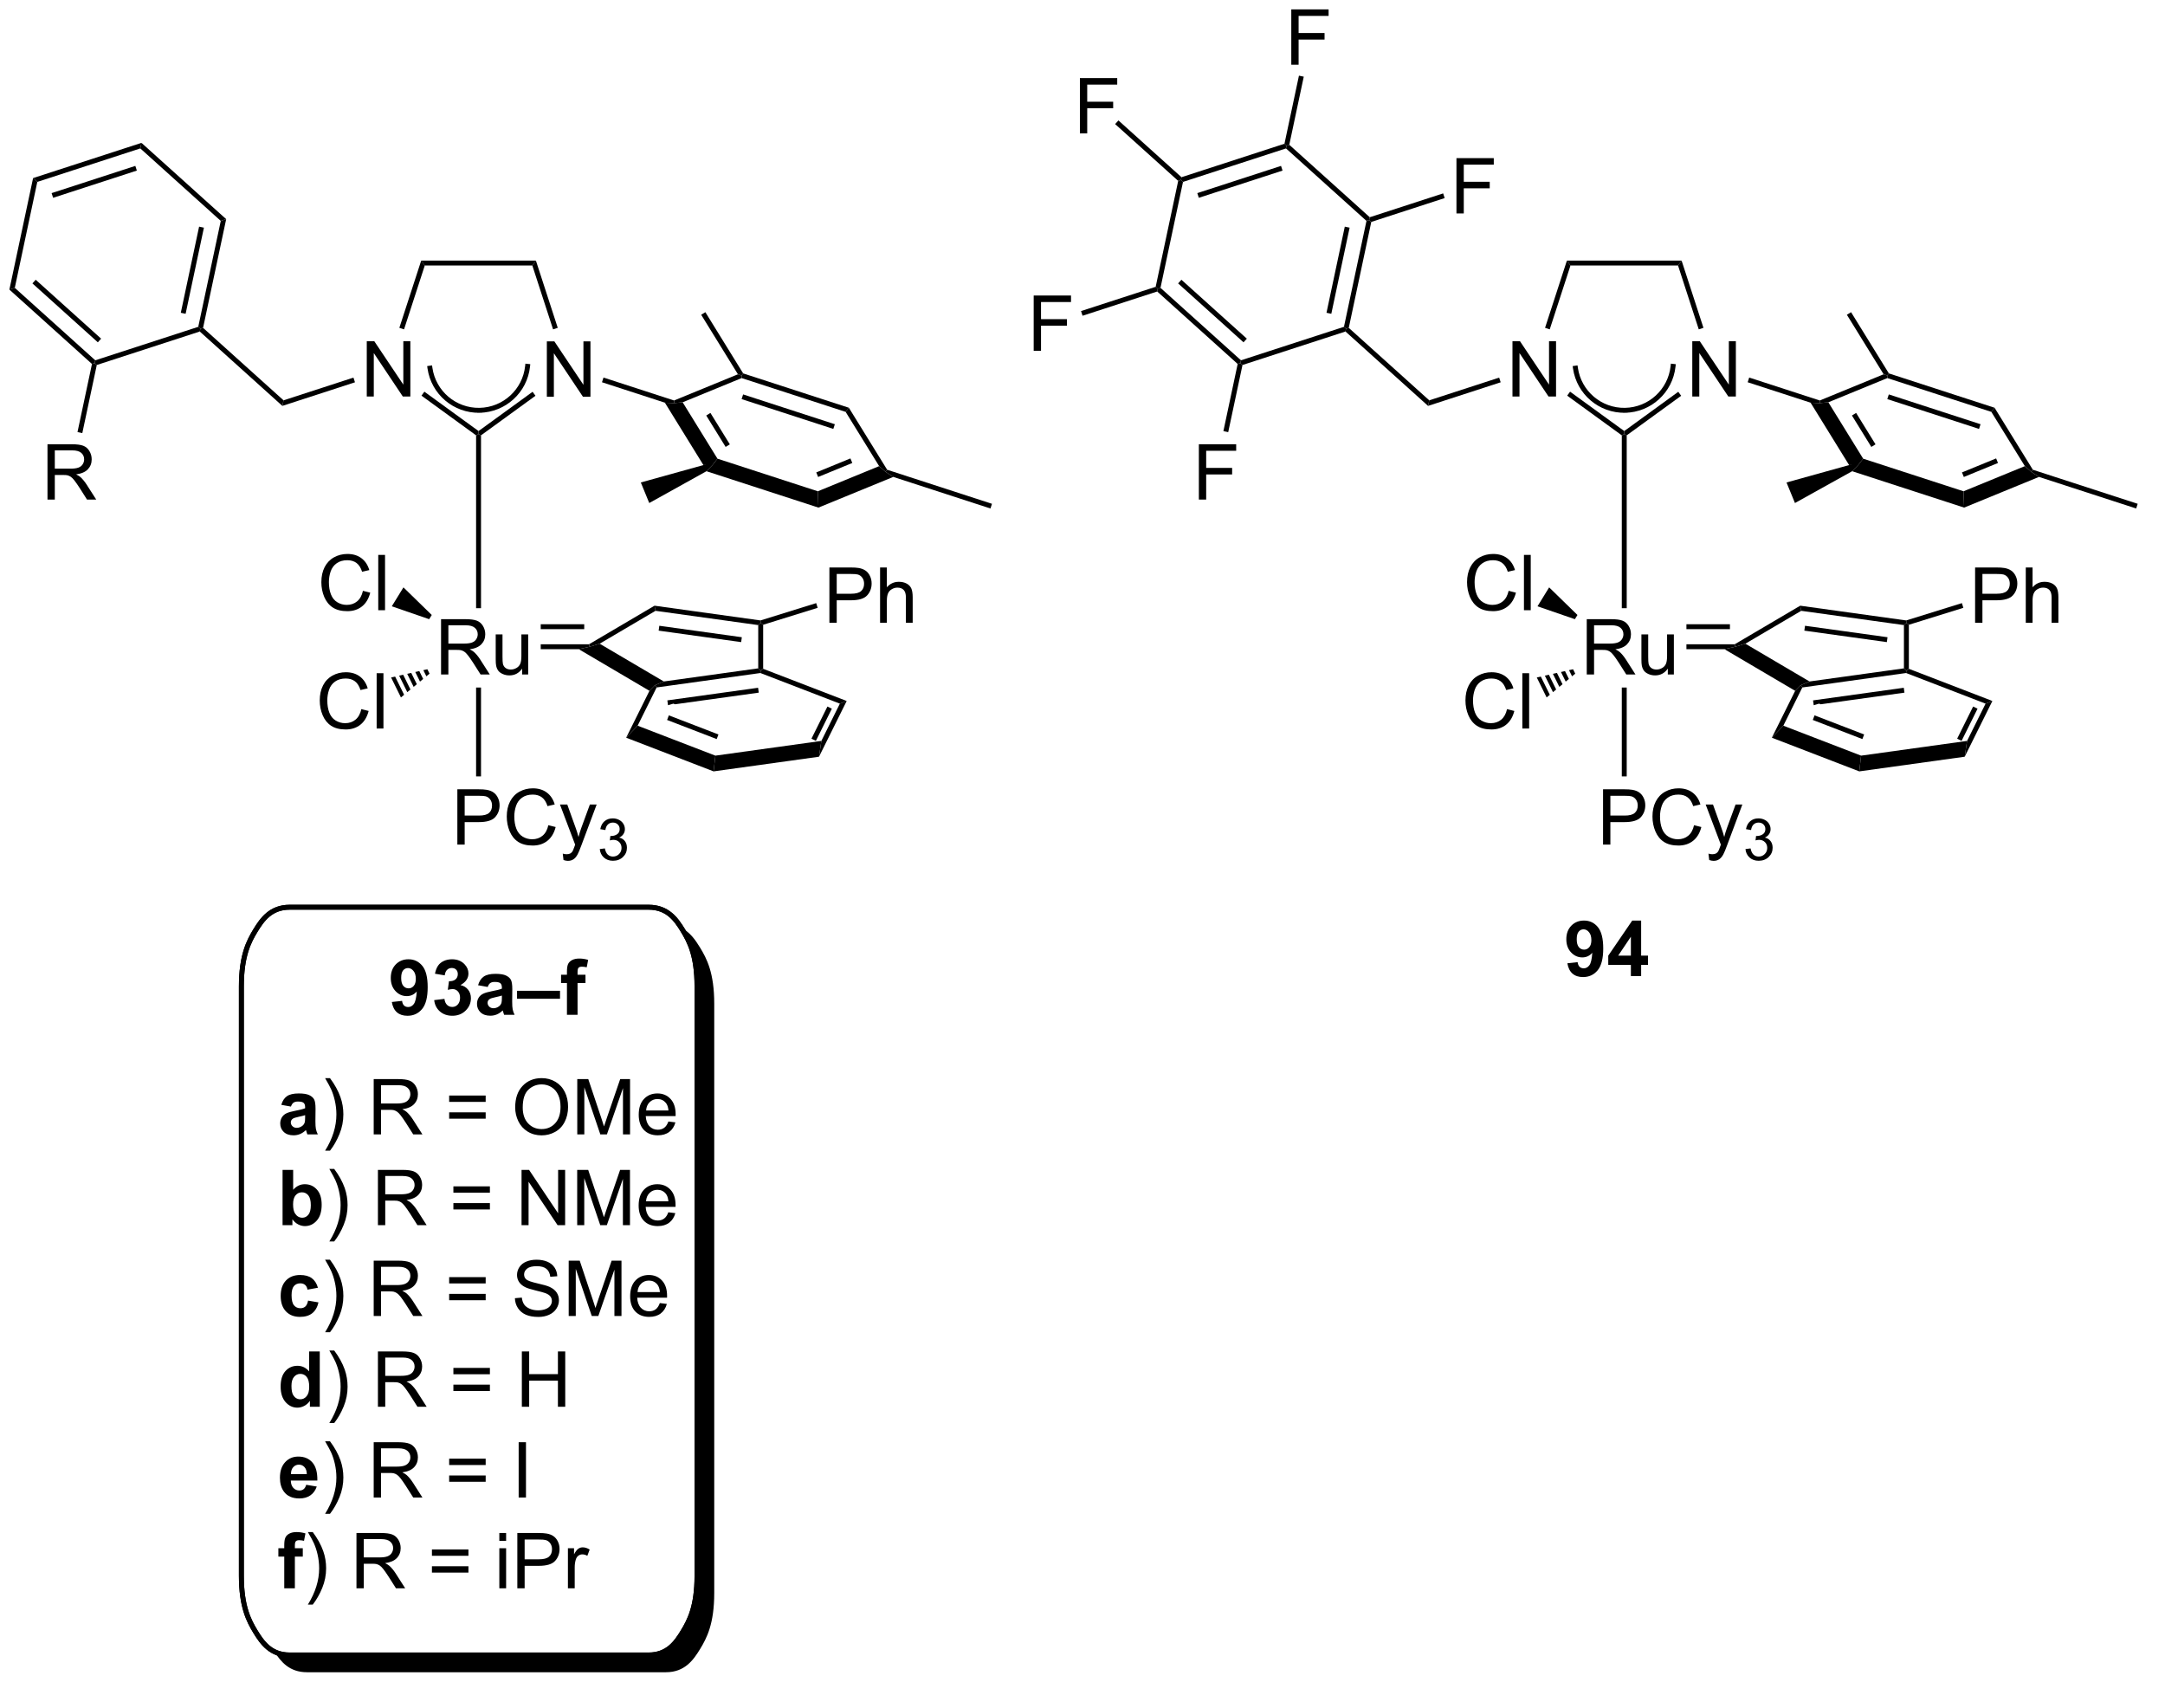 <?xml version="1.0" encoding="UTF-8"?>
<!DOCTYPE svg PUBLIC '-//W3C//DTD SVG 1.0//EN'
          'http://www.w3.org/TR/2001/REC-SVG-20010904/DTD/svg10.dtd'>
<svg stroke-dasharray="none" shape-rendering="auto" xmlns="http://www.w3.org/2000/svg" font-family="'Dialog'" text-rendering="auto" width="615" fill-opacity="1" color-interpolation="auto" color-rendering="auto" preserveAspectRatio="xMidYMid meet" font-size="12px" viewBox="0 0 615 485" fill="black" xmlns:xlink="http://www.w3.org/1999/xlink" stroke="black" image-rendering="auto" stroke-miterlimit="10" stroke-linecap="square" stroke-linejoin="miter" font-style="normal" stroke-width="1" height="485" stroke-dashoffset="0" font-weight="normal" stroke-opacity="1"
><!--Generated by the Batik Graphics2D SVG Generator--><defs id="genericDefs"
  /><g
  ><defs id="defs1"
    ><clipPath clipPathUnits="userSpaceOnUse" id="clipPath1"
      ><path d="M0.633 1.583 L230.976 1.583 L230.976 183.165 L0.633 183.165 L0.633 1.583 Z"
      /></clipPath
      ><clipPath clipPathUnits="userSpaceOnUse" id="clipPath2"
      ><path d="M-1.16 -0.049 L-1.16 176.324 L221.83 176.324 L221.83 -0.049 Z"
      /></clipPath
      ><clipPath clipPathUnits="userSpaceOnUse" id="clipPath3"
      ><path d="M-1.16 -0.049 L-1.16 175.512 L221.806 175.512 L221.806 -0.049 Z"
      /></clipPath
    ></defs
    ><g transform="scale(2.667,2.667) translate(-0.633,-1.583) matrix(1.029,0,0,1.029,1.826,1.633)"
    ><path d="M55.444 41.01 L55.444 35.283 L56.223 35.283 L59.231 39.778 L59.231 35.283 L59.958 35.283 L59.958 41.01 L59.179 41.01 L56.171 36.51 L56.171 41.01 L55.444 41.01 Z" stroke="none" clip-path="url(#clipPath3)"
    /></g
    ><g transform="matrix(2.743,0,0,2.743,3.181,0.134)"
    ><path d="M36.823 41.01 L36.823 35.283 L37.602 35.283 L40.609 39.778 L40.609 35.283 L41.336 35.283 L41.336 41.01 L40.557 41.01 L37.55 36.51 L37.55 41.01 L36.823 41.01 Z" stroke="none" clip-path="url(#clipPath3)"
    /></g
    ><g transform="matrix(2.743,0,0,2.743,3.181,0.134)"
    ><path d="M48.654 45.029 L48.399 44.899 L48.399 44.584 L53.995 40.519 L54.294 40.931 Z" stroke="none" clip-path="url(#clipPath3)"
    /></g
    ><g transform="matrix(2.743,0,0,2.743,3.181,0.134)"
    ><path d="M56.601 33.896 L56.116 34.054 L53.968 27.444 L54.339 26.934 Z" stroke="none" clip-path="url(#clipPath3)"
    /></g
    ><g transform="matrix(2.743,0,0,2.743,3.181,0.134)"
    ><path d="M54.339 26.934 L53.968 27.444 L42.83 27.444 L42.46 26.934 Z" stroke="none" clip-path="url(#clipPath3)"
    /></g
    ><g transform="matrix(2.743,0,0,2.743,3.181,0.134)"
    ><path d="M42.46 26.934 L42.83 27.444 L40.683 34.054 L40.197 33.896 Z" stroke="none" clip-path="url(#clipPath3)"
    /></g
    ><g transform="matrix(2.743,0,0,2.743,3.181,0.134)"
    ><path d="M42.489 40.92 L42.789 40.507 L48.399 44.584 L48.399 44.899 L48.144 45.029 Z" stroke="none" clip-path="url(#clipPath3)"
    /></g
    ><g transform="matrix(2.743,0,0,2.743,3.181,0.134)"
    ><path d="M35.444 39.05 L35.602 39.536 L28.082 41.979 L28.204 41.403 Z" stroke="none" clip-path="url(#clipPath3)"
    /></g
    ><g transform="matrix(2.743,0,0,2.743,3.181,0.134)"
    ><path d="M61.181 39.531 L61.339 39.045 L68.645 41.419 L68.655 41.691 L67.696 41.647 Z" stroke="none" clip-path="url(#clipPath3)"
    /></g
    ><g transform="matrix(2.743,0,0,2.743,3.181,0.134)"
    ><path d="M67.696 41.647 L68.655 41.691 L69.536 41.606 L73.142 47.445 L72.62 48.11 L71.685 48.107 ZM71.978 42.975 L73.987 46.228 L74.421 45.96 L72.412 42.707 Z" stroke="none" clip-path="url(#clipPath3)"
    /></g
    ><g transform="matrix(2.743,0,0,2.743,3.181,0.134)"
    ><path d="M72.002 48.743 L72.62 48.11 L73.142 47.445 L83.534 50.821 L83.597 52.511 Z" stroke="none" clip-path="url(#clipPath3)"
    /></g
    ><g transform="matrix(2.743,0,0,2.743,3.181,0.134)"
    ><path d="M83.597 52.511 L83.534 50.821 L89.884 48.217 L90.546 48.804 L91.348 49.333 ZM83.566 49.34 L87.104 47.89 L86.91 47.418 L83.373 48.868 Z" stroke="none" clip-path="url(#clipPath3)"
    /></g
    ><g transform="matrix(2.743,0,0,2.743,3.181,0.134)"
    ><path d="M90.714 48.59 L90.546 48.804 L89.884 48.217 L86.413 42.598 L86.749 42.171 Z" stroke="none" clip-path="url(#clipPath3)"
    /></g
    ><g transform="matrix(2.743,0,0,2.743,3.181,0.134)"
    ><path d="M86.749 42.171 L86.413 42.598 L75.646 39.1 L75.636 38.828 L75.804 38.615 ZM85.297 43.877 L75.798 40.791 L75.64 41.276 L85.139 44.363 Z" stroke="none" clip-path="url(#clipPath3)"
    /></g
    ><g transform="matrix(2.743,0,0,2.743,3.181,0.134)"
    ><path d="M75.261 38.706 L75.636 38.828 L75.646 39.1 L69.536 41.606 L68.655 41.691 L68.645 41.419 Z" stroke="none" clip-path="url(#clipPath3)"
    /></g
    ><g transform="matrix(2.743,0,0,2.743,3.181,0.134)"
    ><path d="M71.685 48.107 L72.62 48.11 L72.002 48.743 L66.076 52.037 L65.203 49.908 Z" stroke="none" clip-path="url(#clipPath3)"
    /></g
    ><g transform="matrix(2.743,0,0,2.743,3.181,0.134)"
    ><path d="M75.804 38.615 L75.636 38.828 L75.261 38.706 L71.454 32.543 L71.888 32.275 Z" stroke="none" clip-path="url(#clipPath3)"
    /></g
    ><g transform="matrix(2.743,0,0,2.743,3.181,0.134)"
    ><path d="M91.348 49.333 L90.546 48.804 L90.714 48.59 L101.57 52.117 L101.413 52.603 Z" stroke="none" clip-path="url(#clipPath3)"
    /></g
    ><g transform="matrix(2.743,0,0,2.743,3.181,0.134)"
    ><path d="M44.516 69.791 L44.516 64.064 L47.055 64.064 Q47.821 64.064 48.219 64.218 Q48.617 64.371 48.855 64.762 Q49.094 65.153 49.094 65.627 Q49.094 66.236 48.698 66.655 Q48.305 67.072 47.48 67.184 Q47.782 67.33 47.938 67.471 Q48.269 67.775 48.565 68.231 L49.563 69.791 L48.61 69.791 L47.852 68.598 Q47.519 68.082 47.302 67.809 Q47.089 67.536 46.92 67.426 Q46.75 67.317 46.573 67.275 Q46.446 67.246 46.151 67.246 L45.274 67.246 L45.274 69.791 L44.516 69.791 ZM45.274 66.59 L46.901 66.59 Q47.422 66.59 47.714 66.484 Q48.008 66.377 48.159 66.14 Q48.313 65.903 48.313 65.627 Q48.313 65.221 48.016 64.96 Q47.722 64.697 47.086 64.697 L45.274 64.697 L45.274 66.59 ZM52.91 69.791 L52.91 69.181 Q52.426 69.885 51.593 69.885 Q51.225 69.885 50.908 69.744 Q50.59 69.603 50.434 69.39 Q50.28 69.176 50.218 68.869 Q50.176 68.661 50.176 68.213 L50.176 65.642 L50.879 65.642 L50.879 67.942 Q50.879 68.494 50.921 68.684 Q50.989 68.963 51.202 69.121 Q51.418 69.278 51.733 69.278 Q52.051 69.278 52.327 69.116 Q52.606 68.955 52.72 68.676 Q52.835 68.395 52.835 67.864 L52.835 65.642 L53.538 65.642 L53.538 69.791 L52.91 69.791 Z" stroke="none" clip-path="url(#clipPath3)"
    /></g
    ><g transform="matrix(2.743,0,0,2.743,3.181,0.134)"
    ><path d="M59.839 66.661 L59.908 66.916 L58.777 67.171 L54.838 67.171 L54.838 66.661 ZM59.343 64.589 L54.838 64.589 L54.838 65.099 L59.343 65.099 Z" stroke="none" clip-path="url(#clipPath3)"
    /></g
    ><g transform="matrix(2.743,0,0,2.743,3.181,0.134)"
    ><path d="M36.425 61.128 L37.182 61.318 Q36.945 62.253 36.326 62.745 Q35.706 63.235 34.812 63.235 Q33.886 63.235 33.305 62.857 Q32.727 62.48 32.422 61.766 Q32.12 61.05 32.12 60.23 Q32.12 59.334 32.461 58.67 Q32.805 58.003 33.435 57.657 Q34.065 57.31 34.823 57.31 Q35.682 57.31 36.268 57.748 Q36.854 58.185 37.086 58.98 L36.339 59.154 Q36.141 58.529 35.761 58.245 Q35.383 57.959 34.807 57.959 Q34.148 57.959 33.703 58.276 Q33.261 58.591 33.081 59.125 Q32.901 59.659 32.901 60.224 Q32.901 60.956 33.115 61.5 Q33.328 62.045 33.776 62.315 Q34.227 62.584 34.75 62.584 Q35.386 62.584 35.826 62.216 Q36.268 61.849 36.425 61.128 ZM38.012 63.136 L38.012 57.409 L38.715 57.409 L38.715 63.136 L38.012 63.136 Z" stroke="none" clip-path="url(#clipPath3)"
    /></g
    ><g transform="matrix(2.743,0,0,2.743,3.181,0.134)"
    ><path d="M43.553 63.63 L43.286 64.065 L39.414 62.731 L40.621 60.771 Z" stroke="none" clip-path="url(#clipPath3)"
    /></g
    ><g transform="matrix(2.743,0,0,2.743,3.181,0.134)"
    ><path d="M36.259 73.376 L37.017 73.566 Q36.78 74.501 36.16 74.993 Q35.541 75.483 34.647 75.483 Q33.72 75.483 33.139 75.105 Q32.561 74.728 32.257 74.014 Q31.954 73.298 31.954 72.478 Q31.954 71.582 32.296 70.918 Q32.639 70.251 33.27 69.905 Q33.9 69.558 34.658 69.558 Q35.517 69.558 36.103 69.996 Q36.689 70.433 36.921 71.228 L36.173 71.402 Q35.975 70.777 35.595 70.493 Q35.218 70.207 34.642 70.207 Q33.983 70.207 33.538 70.525 Q33.095 70.84 32.916 71.374 Q32.736 71.907 32.736 72.472 Q32.736 73.204 32.949 73.749 Q33.163 74.293 33.611 74.564 Q34.061 74.832 34.585 74.832 Q35.22 74.832 35.66 74.465 Q36.103 74.097 36.259 73.376 ZM37.846 75.384 L37.846 69.657 L38.55 69.657 L38.55 75.384 L37.846 75.384 Z" stroke="none" clip-path="url(#clipPath3)"
    /></g
    ><g transform="matrix(2.743,0,0,2.743,3.181,0.134)"
    ><path d="M43.324 69.706 L42.995 69.979 L42.681 69.343 L43.098 69.248 ZM42.665 70.253 L42.336 70.526 L41.846 69.533 L42.263 69.438 ZM42.007 70.799 L41.678 71.073 L41.012 69.723 L41.429 69.628 ZM41.349 71.346 L41.02 71.62 L40.177 69.913 L40.594 69.818 ZM40.691 71.893 L40.362 72.167 L39.343 70.103 L39.76 70.008 Z" stroke="none" clip-path="url(#clipPath3)"
    /></g
    ><g transform="matrix(2.743,0,0,2.743,3.181,0.134)"
    ><path d="M48.654 62.925 L48.144 62.925 L48.144 45.029 L48.399 44.899 L48.654 45.029 Z" stroke="none" clip-path="url(#clipPath3)"
    /></g
    ><g transform="matrix(2.743,0,0,2.743,3.181,0.134)"
    ><path d="M46.204 87.404 L46.204 81.677 L48.365 81.677 Q48.936 81.677 49.235 81.732 Q49.657 81.802 49.941 82 Q50.227 82.196 50.402 82.552 Q50.577 82.906 50.577 83.334 Q50.577 84.063 50.11 84.571 Q49.647 85.076 48.431 85.076 L46.962 85.076 L46.962 87.404 L46.204 87.404 ZM46.962 84.399 L48.444 84.399 Q49.178 84.399 49.485 84.125 Q49.795 83.852 49.795 83.357 Q49.795 82.998 49.613 82.742 Q49.431 82.485 49.134 82.404 Q48.944 82.352 48.428 82.352 L46.962 82.352 L46.962 84.399 ZM55.626 85.396 L56.384 85.586 Q56.147 86.521 55.527 87.013 Q54.907 87.503 54.014 87.503 Q53.087 87.503 52.506 87.125 Q51.928 86.748 51.623 86.034 Q51.321 85.318 51.321 84.498 Q51.321 83.602 51.662 82.938 Q52.006 82.271 52.636 81.925 Q53.267 81.578 54.024 81.578 Q54.884 81.578 55.47 82.016 Q56.056 82.453 56.287 83.248 L55.54 83.422 Q55.342 82.797 54.962 82.513 Q54.584 82.227 54.009 82.227 Q53.35 82.227 52.905 82.544 Q52.462 82.86 52.282 83.394 Q52.102 83.927 52.102 84.492 Q52.102 85.224 52.316 85.769 Q52.53 86.313 52.977 86.584 Q53.428 86.852 53.952 86.852 Q54.587 86.852 55.027 86.485 Q55.47 86.117 55.626 85.396 ZM57.198 89.003 L57.119 88.341 Q57.349 88.404 57.52 88.404 Q57.755 88.404 57.895 88.326 Q58.036 88.248 58.127 88.107 Q58.192 88.003 58.341 87.584 Q58.362 87.526 58.403 87.412 L56.83 83.255 L57.588 83.255 L58.45 85.656 Q58.619 86.115 58.752 86.617 Q58.872 86.133 59.041 85.672 L59.927 83.255 L60.63 83.255 L59.052 87.474 Q58.799 88.159 58.658 88.417 Q58.471 88.763 58.229 88.925 Q57.987 89.089 57.651 89.089 Q57.448 89.089 57.198 89.003 Z" stroke="none" clip-path="url(#clipPath3)"
    /></g
    ><g transform="matrix(2.743,0,0,2.743,3.181,0.134)"
    ><path d="M60.952 87.869 L61.479 87.799 Q61.571 88.248 61.788 88.445 Q62.007 88.643 62.321 88.643 Q62.692 88.643 62.948 88.385 Q63.206 88.127 63.206 87.746 Q63.206 87.383 62.968 87.148 Q62.731 86.912 62.364 86.912 Q62.216 86.912 61.993 86.971 L62.052 86.508 Q62.104 86.514 62.136 86.514 Q62.474 86.514 62.743 86.338 Q63.013 86.162 63.013 85.795 Q63.013 85.506 62.815 85.316 Q62.62 85.125 62.309 85.125 Q62.001 85.125 61.796 85.318 Q61.591 85.512 61.532 85.898 L61.005 85.805 Q61.102 85.273 61.444 84.982 Q61.788 84.691 62.298 84.691 Q62.649 84.691 62.944 84.842 Q63.241 84.992 63.397 85.254 Q63.554 85.514 63.554 85.807 Q63.554 86.086 63.403 86.314 Q63.255 86.543 62.962 86.678 Q63.343 86.766 63.554 87.043 Q63.765 87.318 63.765 87.734 Q63.765 88.297 63.354 88.689 Q62.944 89.08 62.317 89.08 Q61.753 89.08 61.378 88.744 Q61.005 88.406 60.952 87.869 Z" stroke="none" clip-path="url(#clipPath3)"
    /></g
    ><g transform="matrix(2.743,0,0,2.743,3.181,0.134)"
    ><path d="M48.144 71.142 L48.654 71.142 L48.654 80.343 L48.144 80.343 Z" stroke="none" clip-path="url(#clipPath3)"
    /></g
    ><g transform="matrix(2.743,0,0,2.743,3.181,0.134)"
    ><path d="M43.115 38.112 C43.502 40.779 45.814 42.742 48.509 42.692 L48.764 42.687 L48.755 42.177 L48.5 42.182 C46.062 42.227 43.971 40.452 43.62 38.039 L43.583 37.786 L43.078 37.859 L43.115 38.112 ZM48.509 42.692 C51.204 42.641 53.441 40.594 53.729 37.914 L53.756 37.66 L53.249 37.605 L53.222 37.859 C52.962 40.284 50.938 42.136 48.5 42.182 L48.245 42.186 L48.254 42.696 L48.509 42.692 Z" stroke="none" clip-path="url(#clipPath3)"
    /></g
    ><g transform="matrix(2.743,0,0,2.743,3.181,0.134)"
    ><path d="M58.777 67.171 L59.908 66.916 L60.941 66.603 L67.584 70.514 L66.673 70.899 L66.098 71.482 Z" stroke="none" clip-path="url(#clipPath3)"
    /></g
    ><g transform="matrix(2.743,0,0,2.743,3.181,0.134)"
    ><path d="M77.363 69.155 L67.584 70.514 L66.673 70.899 L66.841 71.133 L77.588 69.639 L77.618 69.377 L77.363 69.155 ZM77.348 71.166 L67.951 72.472 L68.021 72.974 L68.021 72.974 L68.573 72.81 L68.746 72.876 L68.746 72.876 L77.418 71.671 L77.348 71.166 Z" stroke="none" clip-path="url(#clipPath3)"
    /></g
    ><g transform="matrix(2.743,0,0,2.743,3.181,0.134)"
    ><path d="M77.873 69.202 L77.618 69.377 L77.363 69.155 L77.363 64.676 L77.618 64.454 L77.873 64.642 Z" stroke="none" clip-path="url(#clipPath3)"
    /></g
    ><g transform="matrix(2.743,0,0,2.743,3.181,0.134)"
    ><path d="M66.62 62.668 L66.725 63.198 L77.363 64.676 L77.618 64.454 L77.597 64.194 L66.62 62.668 ZM67.12 64.746 L67.05 65.251 L75.594 66.439 L75.664 65.933 L67.12 64.746 Z" stroke="none" clip-path="url(#clipPath3)"
    /></g
    ><g transform="matrix(2.743,0,0,2.743,3.181,0.134)"
    ><path d="M66.62 62.668 L66.725 63.198 L60.941 66.603 L59.908 66.916 L59.839 66.661 Z" stroke="none" clip-path="url(#clipPath3)"
    /></g
    ><g transform="matrix(2.743,0,0,2.743,3.181,0.134)"
    ><path d="M66.098 71.482 L66.673 70.899 L66.841 71.133 L64.874 75.093 L63.686 76.336 Z" stroke="none" clip-path="url(#clipPath3)"
    /></g
    ><g transform="matrix(2.743,0,0,2.743,3.181,0.134)"
    ><path d="M63.686 76.336 L64.874 75.093 L72.926 78.194 L72.739 79.823 ZM67.923 74.499 L73.06 76.478 L73.243 76.002 L68.107 74.023 Z" stroke="none" clip-path="url(#clipPath3)"
    /></g
    ><g transform="matrix(2.743,0,0,2.743,3.181,0.134)"
    ><path d="M72.739 79.823 L72.926 78.194 L83.9 76.669 L83.656 78.306 Z" stroke="none" clip-path="url(#clipPath3)"
    /></g
    ><g transform="matrix(2.743,0,0,2.743,3.181,0.134)"
    ><path d="M83.656 78.306 L83.9 76.669 L85.817 72.809 L86.524 72.534 ZM83.332 76.664 L84.987 73.335 L84.53 73.108 L82.875 76.437 Z" stroke="none" clip-path="url(#clipPath3)"
    /></g
    ><g transform="matrix(2.743,0,0,2.743,3.181,0.134)"
    ><path d="M86.524 72.534 L85.817 72.809 L77.588 69.639 L77.618 69.377 L77.873 69.202 Z" stroke="none" clip-path="url(#clipPath3)"
    /></g
    ><g transform="matrix(2.743,0,0,2.743,3.181,0.134)"
    ><path d="M84.733 64.435 L84.733 58.709 L86.895 58.709 Q87.465 58.709 87.765 58.763 Q88.186 58.834 88.47 59.032 Q88.757 59.227 88.931 59.584 Q89.106 59.938 89.106 60.365 Q89.106 61.094 88.64 61.602 Q88.176 62.107 86.96 62.107 L85.491 62.107 L85.491 64.435 L84.733 64.435 ZM85.491 61.43 L86.973 61.43 Q87.707 61.43 88.015 61.157 Q88.325 60.883 88.325 60.388 Q88.325 60.029 88.142 59.774 Q87.96 59.516 87.663 59.435 Q87.473 59.383 86.957 59.383 L85.491 59.383 L85.491 61.43 ZM89.981 64.435 L89.981 58.709 L90.684 58.709 L90.684 60.763 Q91.176 60.193 91.926 60.193 Q92.387 60.193 92.726 60.375 Q93.067 60.555 93.213 60.875 Q93.358 61.196 93.358 61.805 L93.358 64.435 L92.655 64.435 L92.655 61.805 Q92.655 61.279 92.426 61.039 Q92.2 60.797 91.78 60.797 Q91.468 60.797 91.192 60.961 Q90.918 61.123 90.801 61.401 Q90.684 61.678 90.684 62.164 L90.684 64.435 L89.981 64.435 Z" stroke="none" clip-path="url(#clipPath3)"
    /></g
    ><g transform="matrix(2.743,0,0,2.743,3.181,0.134)"
    ><path d="M77.873 64.642 L77.618 64.454 L77.597 64.194 L83.365 62.401 L83.517 62.888 Z" stroke="none" clip-path="url(#clipPath3)"
    /></g
    ><g transform="matrix(2.743,0,0,2.743,3.181,0.134)"
    ><path d="M28.971 114.53 L27.973 114.351 Q28.142 113.749 28.551 113.46 Q28.963 113.171 29.77 113.171 Q30.504 113.171 30.864 113.345 Q31.223 113.517 31.369 113.785 Q31.517 114.054 31.517 114.767 L31.504 116.049 Q31.504 116.595 31.556 116.856 Q31.611 117.116 31.754 117.413 L30.668 117.413 Q30.627 117.304 30.564 117.088 Q30.536 116.991 30.525 116.96 Q30.244 117.233 29.924 117.371 Q29.603 117.507 29.239 117.507 Q28.598 117.507 28.228 117.16 Q27.861 116.811 27.861 116.28 Q27.861 115.929 28.028 115.653 Q28.197 115.377 28.499 115.231 Q28.801 115.085 29.372 114.976 Q30.142 114.83 30.439 114.705 L30.439 114.595 Q30.439 114.28 30.283 114.145 Q30.127 114.01 29.692 114.01 Q29.4 114.01 29.236 114.127 Q29.072 114.241 28.971 114.53 ZM30.439 115.421 Q30.228 115.491 29.77 115.59 Q29.314 115.686 29.174 115.78 Q28.957 115.931 28.957 116.166 Q28.957 116.397 29.129 116.567 Q29.301 116.733 29.567 116.733 Q29.864 116.733 30.135 116.538 Q30.332 116.39 30.395 116.174 Q30.439 116.033 30.439 115.64 L30.439 115.421 Z" stroke="none" clip-path="url(#clipPath3)"
    /></g
    ><g transform="matrix(2.743,0,0,2.743,3.181,0.134)"
    ><path d="M33.014 119.098 L32.508 119.098 Q33.678 117.22 33.678 115.343 Q33.678 114.608 33.508 113.885 Q33.376 113.299 33.139 112.76 Q32.985 112.408 32.508 111.588 L33.014 111.588 Q33.748 112.569 34.099 113.556 Q34.399 114.408 34.399 115.338 Q34.399 116.392 33.995 117.379 Q33.592 118.364 33.014 119.098 ZM37.541 117.413 L37.541 111.686 L40.08 111.686 Q40.846 111.686 41.244 111.84 Q41.642 111.994 41.879 112.385 Q42.119 112.775 42.119 113.249 Q42.119 113.858 41.723 114.278 Q41.33 114.694 40.504 114.806 Q40.806 114.952 40.963 115.093 Q41.293 115.397 41.59 115.853 L42.588 117.413 L41.635 117.413 L40.877 116.22 Q40.543 115.705 40.327 115.431 Q40.114 115.158 39.944 115.049 Q39.775 114.939 39.598 114.897 Q39.471 114.869 39.176 114.869 L38.299 114.869 L38.299 117.413 L37.541 117.413 ZM38.299 114.213 L39.926 114.213 Q40.447 114.213 40.739 114.106 Q41.033 113.999 41.184 113.762 Q41.338 113.525 41.338 113.249 Q41.338 112.843 41.041 112.582 Q40.747 112.319 40.111 112.319 L38.299 112.319 L38.299 114.213 ZM49.137 114.046 L45.356 114.046 L45.356 113.39 L49.137 113.39 L49.137 114.046 ZM49.137 115.783 L45.356 115.783 L45.356 115.127 L49.137 115.127 L49.137 115.783 ZM52.193 114.624 Q52.193 113.197 52.959 112.392 Q53.724 111.585 54.935 111.585 Q55.727 111.585 56.362 111.965 Q57.001 112.343 57.334 113.02 Q57.67 113.697 57.67 114.556 Q57.67 115.429 57.318 116.116 Q56.967 116.804 56.321 117.158 Q55.678 117.512 54.93 117.512 Q54.123 117.512 53.485 117.121 Q52.849 116.728 52.521 116.054 Q52.193 115.377 52.193 114.624 ZM52.974 114.635 Q52.974 115.671 53.529 116.267 Q54.086 116.861 54.928 116.861 Q55.782 116.861 56.334 116.26 Q56.889 115.658 56.889 114.554 Q56.889 113.853 56.651 113.332 Q56.414 112.811 55.959 112.525 Q55.506 112.236 54.938 112.236 Q54.133 112.236 53.553 112.791 Q52.974 113.343 52.974 114.635 ZM58.622 117.413 L58.622 111.686 L59.762 111.686 L61.119 115.741 Q61.306 116.306 61.392 116.588 Q61.489 116.275 61.697 115.671 L63.067 111.686 L64.088 111.686 L64.088 117.413 L63.356 117.413 L63.356 112.619 L61.692 117.413 L61.01 117.413 L59.353 112.538 L59.353 117.413 L58.622 117.413 ZM68.059 116.077 L68.786 116.166 Q68.614 116.804 68.148 117.155 Q67.684 117.507 66.963 117.507 Q66.051 117.507 65.517 116.947 Q64.986 116.385 64.986 115.374 Q64.986 114.327 65.525 113.749 Q66.064 113.171 66.924 113.171 Q67.754 113.171 68.28 113.739 Q68.809 114.304 68.809 115.33 Q68.809 115.392 68.806 115.517 L65.713 115.517 Q65.752 116.202 66.098 116.567 Q66.447 116.929 66.965 116.929 Q67.353 116.929 67.627 116.726 Q67.9 116.522 68.059 116.077 ZM65.752 114.939 L68.067 114.939 Q68.02 114.416 67.801 114.155 Q67.465 113.749 66.931 113.749 Q66.447 113.749 66.116 114.075 Q65.786 114.397 65.752 114.939 Z" stroke="none" clip-path="url(#clipPath3)"
    /></g
    ><g transform="matrix(2.743,0,0,2.743,3.181,0.134)"
    ><path d="M28.103 126.813 L28.103 121.087 L29.2 121.087 L29.2 123.149 Q29.707 122.571 30.403 122.571 Q31.161 122.571 31.655 123.12 Q32.153 123.667 32.153 124.696 Q32.153 125.758 31.648 126.334 Q31.142 126.907 30.418 126.907 Q30.064 126.907 29.718 126.73 Q29.372 126.55 29.122 126.204 L29.122 126.813 L28.103 126.813 ZM29.192 124.649 Q29.192 125.292 29.395 125.602 Q29.681 126.04 30.153 126.04 Q30.517 126.04 30.773 125.73 Q31.028 125.417 31.028 124.751 Q31.028 124.04 30.77 123.725 Q30.512 123.409 30.111 123.409 Q29.715 123.409 29.452 123.717 Q29.192 124.024 29.192 124.649 Z" stroke="none" clip-path="url(#clipPath3)"
    /></g
    ><g transform="matrix(2.743,0,0,2.743,3.181,0.134)"
    ><path d="M33.451 128.498 L32.946 128.498 Q34.115 126.62 34.115 124.743 Q34.115 124.008 33.946 123.284 Q33.813 122.698 33.576 122.159 Q33.422 121.808 32.946 120.988 L33.451 120.988 Q34.185 121.969 34.537 122.956 Q34.836 123.808 34.836 124.738 Q34.836 125.792 34.433 126.779 Q34.029 127.764 33.451 128.498 ZM37.978 126.813 L37.978 121.087 L40.517 121.087 Q41.283 121.087 41.681 121.24 Q42.08 121.394 42.317 121.784 Q42.556 122.175 42.556 122.649 Q42.556 123.258 42.161 123.678 Q41.767 124.094 40.942 124.206 Q41.244 124.352 41.4 124.493 Q41.731 124.797 42.028 125.253 L43.025 126.813 L42.072 126.813 L41.314 125.62 Q40.981 125.105 40.765 124.831 Q40.551 124.558 40.382 124.448 Q40.213 124.339 40.036 124.297 Q39.908 124.269 39.614 124.269 L38.736 124.269 L38.736 126.813 L37.978 126.813 ZM38.736 123.613 L40.364 123.613 Q40.885 123.613 41.176 123.506 Q41.471 123.399 41.622 123.162 Q41.775 122.925 41.775 122.649 Q41.775 122.243 41.478 121.982 Q41.184 121.719 40.549 121.719 L38.736 121.719 L38.736 123.613 ZM49.575 123.446 L45.793 123.446 L45.793 122.79 L49.575 122.79 L49.575 123.446 ZM49.575 125.183 L45.793 125.183 L45.793 124.527 L49.575 124.527 L49.575 125.183 ZM52.852 126.813 L52.852 121.087 L53.631 121.087 L56.639 125.581 L56.639 121.087 L57.365 121.087 L57.365 126.813 L56.586 126.813 L53.579 122.313 L53.579 126.813 L52.852 126.813 ZM58.614 126.813 L58.614 121.087 L59.754 121.087 L61.111 125.141 Q61.299 125.706 61.385 125.988 Q61.481 125.675 61.689 125.071 L63.059 121.087 L64.08 121.087 L64.08 126.813 L63.348 126.813 L63.348 122.019 L61.684 126.813 L61.002 126.813 L59.346 121.938 L59.346 126.813 L58.614 126.813 ZM68.051 125.477 L68.778 125.566 Q68.606 126.204 68.14 126.555 Q67.676 126.907 66.955 126.907 Q66.043 126.907 65.51 126.347 Q64.978 125.784 64.978 124.774 Q64.978 123.727 65.517 123.149 Q66.056 122.571 66.916 122.571 Q67.747 122.571 68.273 123.139 Q68.801 123.704 68.801 124.73 Q68.801 124.792 68.799 124.917 L65.705 124.917 Q65.744 125.602 66.09 125.967 Q66.439 126.329 66.957 126.329 Q67.346 126.329 67.619 126.126 Q67.892 125.922 68.051 125.477 ZM65.744 124.339 L68.059 124.339 Q68.012 123.816 67.793 123.555 Q67.457 123.149 66.924 123.149 Q66.439 123.149 66.109 123.475 Q65.778 123.797 65.744 124.339 Z" stroke="none" clip-path="url(#clipPath3)"
    /></g
    ><g transform="matrix(2.743,0,0,2.743,3.181,0.134)"
    ><path d="M31.767 133.291 L30.684 133.487 Q30.629 133.161 30.437 132.997 Q30.244 132.833 29.934 132.833 Q29.525 132.833 29.28 133.117 Q29.036 133.401 29.036 134.065 Q29.036 134.802 29.283 135.106 Q29.533 135.411 29.95 135.411 Q30.262 135.411 30.46 135.234 Q30.661 135.057 30.744 134.622 L31.822 134.807 Q31.653 135.549 31.176 135.929 Q30.7 136.307 29.9 136.307 Q28.989 136.307 28.447 135.734 Q27.908 135.158 27.908 134.143 Q27.908 133.114 28.45 132.544 Q28.994 131.971 29.918 131.971 Q30.676 131.971 31.124 132.296 Q31.572 132.622 31.767 133.291 Z" stroke="none" clip-path="url(#clipPath3)"
    /></g
    ><g transform="matrix(2.743,0,0,2.743,3.181,0.134)"
    ><path d="M33.014 137.898 L32.508 137.898 Q33.678 136.02 33.678 134.143 Q33.678 133.408 33.508 132.685 Q33.376 132.099 33.139 131.56 Q32.985 131.208 32.508 130.388 L33.014 130.388 Q33.748 131.369 34.099 132.356 Q34.399 133.208 34.399 134.138 Q34.399 135.192 33.995 136.179 Q33.592 137.164 33.014 137.898 ZM37.541 136.213 L37.541 130.487 L40.08 130.487 Q40.846 130.487 41.244 130.64 Q41.642 130.794 41.879 131.185 Q42.119 131.575 42.119 132.049 Q42.119 132.658 41.723 133.078 Q41.33 133.494 40.504 133.606 Q40.806 133.752 40.963 133.893 Q41.293 134.197 41.59 134.653 L42.588 136.213 L41.635 136.213 L40.877 135.02 Q40.543 134.505 40.327 134.231 Q40.114 133.958 39.944 133.849 Q39.775 133.739 39.598 133.697 Q39.471 133.669 39.176 133.669 L38.299 133.669 L38.299 136.213 L37.541 136.213 ZM38.299 133.013 L39.926 133.013 Q40.447 133.013 40.739 132.906 Q41.033 132.799 41.184 132.562 Q41.338 132.325 41.338 132.049 Q41.338 131.643 41.041 131.382 Q40.747 131.119 40.111 131.119 L38.299 131.119 L38.299 133.013 ZM49.137 132.846 L45.356 132.846 L45.356 132.19 L49.137 132.19 L49.137 132.846 ZM49.137 134.583 L45.356 134.583 L45.356 133.927 L49.137 133.927 L49.137 134.583 ZM52.164 134.372 L52.881 134.31 Q52.93 134.739 53.115 135.015 Q53.303 135.291 53.693 135.46 Q54.084 135.63 54.571 135.63 Q55.006 135.63 55.336 135.502 Q55.67 135.372 55.831 135.148 Q55.993 134.924 55.993 134.658 Q55.993 134.388 55.836 134.187 Q55.68 133.987 55.321 133.849 Q55.092 133.76 54.303 133.57 Q53.514 133.38 53.196 133.213 Q52.787 132.997 52.584 132.679 Q52.383 132.362 52.383 131.966 Q52.383 131.533 52.628 131.156 Q52.876 130.778 53.347 130.583 Q53.821 130.388 54.399 130.388 Q55.037 130.388 55.521 130.593 Q56.008 130.799 56.269 131.197 Q56.532 131.596 56.553 132.099 L55.826 132.153 Q55.766 131.612 55.428 131.335 Q55.092 131.057 54.43 131.057 Q53.743 131.057 53.428 131.31 Q53.115 131.56 53.115 131.916 Q53.115 132.224 53.336 132.424 Q53.555 132.622 54.48 132.833 Q55.404 133.041 55.748 133.197 Q56.248 133.427 56.485 133.781 Q56.724 134.135 56.724 134.596 Q56.724 135.052 56.461 135.458 Q56.201 135.862 55.709 136.088 Q55.219 136.312 54.607 136.312 Q53.829 136.312 53.303 136.085 Q52.779 135.856 52.48 135.403 Q52.18 134.947 52.164 134.372 ZM57.735 136.213 L57.735 130.487 L58.876 130.487 L60.232 134.541 Q60.42 135.106 60.506 135.388 Q60.602 135.075 60.81 134.471 L62.18 130.487 L63.201 130.487 L63.201 136.213 L62.469 136.213 L62.469 131.419 L60.805 136.213 L60.123 136.213 L58.467 131.338 L58.467 136.213 L57.735 136.213 ZM67.172 134.877 L67.899 134.966 Q67.727 135.604 67.261 135.955 Q66.797 136.307 66.076 136.307 Q65.165 136.307 64.631 135.747 Q64.099 135.185 64.099 134.174 Q64.099 133.127 64.638 132.549 Q65.177 131.971 66.037 131.971 Q66.868 131.971 67.394 132.539 Q67.922 133.104 67.922 134.13 Q67.922 134.192 67.92 134.317 L64.826 134.317 Q64.865 135.002 65.211 135.367 Q65.56 135.729 66.079 135.729 Q66.467 135.729 66.74 135.526 Q67.013 135.322 67.172 134.877 ZM64.865 133.739 L67.18 133.739 Q67.133 133.216 66.915 132.955 Q66.579 132.549 66.045 132.549 Q65.56 132.549 65.23 132.875 Q64.899 133.197 64.865 133.739 Z" stroke="none" clip-path="url(#clipPath3)"
    /></g
    ><g transform="matrix(2.743,0,0,2.743,3.181,0.134)"
    ><path d="M31.955 145.613 L30.934 145.613 L30.934 145.004 Q30.681 145.358 30.335 145.532 Q29.989 145.707 29.637 145.707 Q28.924 145.707 28.413 145.131 Q27.903 144.553 27.903 143.522 Q27.903 142.467 28.398 141.92 Q28.895 141.371 29.653 141.371 Q30.348 141.371 30.856 141.949 L30.856 139.887 L31.955 139.887 L31.955 145.613 ZM29.025 143.449 Q29.025 144.113 29.207 144.41 Q29.473 144.84 29.95 144.84 Q30.33 144.84 30.596 144.517 Q30.861 144.194 30.861 143.553 Q30.861 142.84 30.603 142.525 Q30.346 142.209 29.942 142.209 Q29.551 142.209 29.288 142.522 Q29.025 142.832 29.025 143.449 Z" stroke="none" clip-path="url(#clipPath3)"
    /></g
    ><g transform="matrix(2.743,0,0,2.743,3.181,0.134)"
    ><path d="M33.451 147.298 L32.946 147.298 Q34.115 145.42 34.115 143.543 Q34.115 142.808 33.946 142.084 Q33.813 141.499 33.576 140.959 Q33.422 140.608 32.946 139.788 L33.451 139.788 Q34.185 140.769 34.537 141.756 Q34.836 142.608 34.836 143.538 Q34.836 144.592 34.433 145.579 Q34.029 146.564 33.451 147.298 ZM37.978 145.613 L37.978 139.887 L40.517 139.887 Q41.283 139.887 41.681 140.04 Q42.08 140.194 42.317 140.584 Q42.556 140.975 42.556 141.449 Q42.556 142.058 42.161 142.478 Q41.767 142.894 40.942 143.006 Q41.244 143.152 41.4 143.293 Q41.731 143.597 42.028 144.053 L43.025 145.613 L42.072 145.613 L41.314 144.42 Q40.981 143.905 40.765 143.631 Q40.551 143.358 40.382 143.249 Q40.213 143.139 40.036 143.097 Q39.908 143.069 39.614 143.069 L38.736 143.069 L38.736 145.613 L37.978 145.613 ZM38.736 142.413 L40.364 142.413 Q40.885 142.413 41.176 142.306 Q41.471 142.199 41.622 141.962 Q41.775 141.725 41.775 141.449 Q41.775 141.043 41.478 140.782 Q41.184 140.519 40.549 140.519 L38.736 140.519 L38.736 142.413 ZM49.575 142.246 L45.793 142.246 L45.793 141.59 L49.575 141.59 L49.575 142.246 ZM49.575 143.983 L45.793 143.983 L45.793 143.327 L49.575 143.327 L49.575 143.983 ZM52.883 145.613 L52.883 139.887 L53.641 139.887 L53.641 142.238 L56.618 142.238 L56.618 139.887 L57.376 139.887 L57.376 145.613 L56.618 145.613 L56.618 142.913 L53.641 142.913 L53.641 145.613 L52.883 145.613 Z" stroke="none" clip-path="url(#clipPath3)"
    /></g
    ><g transform="matrix(2.743,0,0,2.743,3.181,0.134)"
    ><path d="M30.551 153.693 L31.645 153.875 Q31.434 154.477 30.978 154.792 Q30.525 155.107 29.84 155.107 Q28.76 155.107 28.239 154.399 Q27.83 153.833 27.83 152.969 Q27.83 151.938 28.369 151.354 Q28.908 150.771 29.731 150.771 Q30.658 150.771 31.192 151.383 Q31.728 151.992 31.705 153.255 L28.955 153.255 Q28.965 153.742 29.218 154.016 Q29.473 154.286 29.853 154.286 Q30.111 154.286 30.286 154.146 Q30.463 154.005 30.551 153.693 ZM30.614 152.583 Q30.603 152.107 30.369 151.859 Q30.135 151.609 29.799 151.609 Q29.439 151.609 29.205 151.873 Q28.971 152.133 28.973 152.583 L30.614 152.583 Z" stroke="none" clip-path="url(#clipPath3)"
    /></g
    ><g transform="matrix(2.743,0,0,2.743,3.181,0.134)"
    ><path d="M33.014 156.698 L32.508 156.698 Q33.678 154.82 33.678 152.943 Q33.678 152.208 33.508 151.484 Q33.376 150.899 33.139 150.359 Q32.985 150.008 32.508 149.188 L33.014 149.188 Q33.748 150.169 34.099 151.156 Q34.399 152.008 34.399 152.938 Q34.399 153.992 33.995 154.979 Q33.592 155.964 33.014 156.698 ZM37.541 155.013 L37.541 149.286 L40.08 149.286 Q40.846 149.286 41.244 149.44 Q41.642 149.594 41.879 149.984 Q42.119 150.375 42.119 150.849 Q42.119 151.458 41.723 151.878 Q41.33 152.294 40.504 152.406 Q40.806 152.552 40.963 152.693 Q41.293 152.998 41.59 153.453 L42.588 155.013 L41.635 155.013 L40.877 153.82 Q40.543 153.305 40.327 153.031 Q40.114 152.758 39.944 152.649 Q39.775 152.539 39.598 152.498 Q39.471 152.469 39.176 152.469 L38.299 152.469 L38.299 155.013 L37.541 155.013 ZM38.299 151.813 L39.926 151.813 Q40.447 151.813 40.739 151.706 Q41.033 151.599 41.184 151.362 Q41.338 151.125 41.338 150.849 Q41.338 150.443 41.041 150.182 Q40.747 149.919 40.111 149.919 L38.299 149.919 L38.299 151.813 ZM49.137 151.646 L45.356 151.646 L45.356 150.99 L49.137 150.99 L49.137 151.646 ZM49.137 153.383 L45.356 153.383 L45.356 152.727 L49.137 152.727 L49.137 153.383 ZM52.553 155.013 L52.553 149.286 L53.31 149.286 L53.31 155.013 L52.553 155.013 Z" stroke="none" clip-path="url(#clipPath3)"
    /></g
    ><g transform="matrix(2.743,0,0,2.743,3.181,0.134)"
    ><path d="M27.668 160.265 L28.278 160.265 L28.278 159.952 Q28.278 159.429 28.39 159.171 Q28.502 158.913 28.799 158.752 Q29.098 158.588 29.556 158.588 Q30.025 158.588 30.473 158.728 L30.325 159.494 Q30.064 159.431 29.822 159.431 Q29.582 159.431 29.478 159.543 Q29.377 159.655 29.377 159.97 L29.377 160.265 L30.197 160.265 L30.197 161.127 L29.377 161.127 L29.377 164.413 L28.278 164.413 L28.278 161.127 L27.668 161.127 L27.668 160.265 Z" stroke="none" clip-path="url(#clipPath3)"
    /></g
    ><g transform="matrix(2.743,0,0,2.743,3.181,0.134)"
    ><path d="M31.228 166.098 L30.723 166.098 Q31.892 164.22 31.892 162.343 Q31.892 161.608 31.723 160.885 Q31.59 160.298 31.353 159.76 Q31.2 159.408 30.723 158.588 L31.228 158.588 Q31.963 159.569 32.314 160.556 Q32.614 161.408 32.614 162.338 Q32.614 163.392 32.21 164.379 Q31.806 165.364 31.228 166.098 ZM35.756 164.413 L35.756 158.686 L38.295 158.686 Q39.06 158.686 39.459 158.84 Q39.857 158.994 40.094 159.385 Q40.334 159.775 40.334 160.249 Q40.334 160.858 39.938 161.278 Q39.545 161.694 38.719 161.806 Q39.021 161.952 39.178 162.093 Q39.508 162.398 39.805 162.853 L40.803 164.413 L39.849 164.413 L39.092 163.22 Q38.758 162.705 38.542 162.431 Q38.329 162.158 38.159 162.048 Q37.99 161.939 37.813 161.898 Q37.685 161.869 37.391 161.869 L36.514 161.869 L36.514 164.413 L35.756 164.413 ZM36.514 161.213 L38.141 161.213 Q38.662 161.213 38.954 161.106 Q39.248 160.999 39.399 160.762 Q39.553 160.525 39.553 160.249 Q39.553 159.843 39.256 159.582 Q38.962 159.319 38.326 159.319 L36.514 159.319 L36.514 161.213 ZM47.352 161.046 L43.571 161.046 L43.571 160.39 L47.352 160.39 L47.352 161.046 ZM47.352 162.783 L43.571 162.783 L43.571 162.127 L47.352 162.127 L47.352 162.783 ZM50.551 159.494 L50.551 158.686 L51.254 158.686 L51.254 159.494 L50.551 159.494 ZM50.551 164.413 L50.551 160.265 L51.254 160.265 L51.254 164.413 L50.551 164.413 ZM52.415 164.413 L52.415 158.686 L54.576 158.686 Q55.146 158.686 55.446 158.741 Q55.868 158.811 56.152 159.01 Q56.438 159.205 56.612 159.561 Q56.787 159.916 56.787 160.343 Q56.787 161.072 56.321 161.58 Q55.857 162.085 54.641 162.085 L53.172 162.085 L53.172 164.413 L52.415 164.413 ZM53.172 161.408 L54.654 161.408 Q55.389 161.408 55.696 161.135 Q56.006 160.861 56.006 160.366 Q56.006 160.007 55.823 159.752 Q55.641 159.494 55.344 159.413 Q55.154 159.361 54.639 159.361 L53.172 159.361 L53.172 161.408 ZM57.654 164.413 L57.654 160.265 L58.287 160.265 L58.287 160.892 Q58.529 160.452 58.732 160.311 Q58.938 160.171 59.185 160.171 Q59.54 160.171 59.907 160.398 L59.665 161.048 Q59.407 160.898 59.149 160.898 Q58.92 160.898 58.735 161.036 Q58.553 161.173 58.474 161.421 Q58.357 161.796 58.357 162.241 L58.357 164.413 L57.654 164.413 Z" stroke="none" clip-path="url(#clipPath3)"
    /></g
    ><g transform="matrix(2.743,0,0,2.743,3.181,0.134)"
    ><path d="M174.093 41.01 L174.093 35.283 L174.871 35.283 L177.879 39.778 L177.879 35.283 L178.606 35.283 L178.606 41.01 L177.827 41.01 L174.819 36.51 L174.819 41.01 L174.093 41.01 Z" stroke="none" clip-path="url(#clipPath3)"
    /></g
    ><g transform="matrix(2.743,0,0,2.743,3.181,0.134)"
    ><path d="M155.471 41.01 L155.471 35.283 L156.25 35.283 L159.258 39.778 L159.258 35.283 L159.984 35.283 L159.984 41.01 L159.206 41.01 L156.198 36.51 L156.198 41.01 L155.471 41.01 Z" stroke="none" clip-path="url(#clipPath3)"
    /></g
    ><g transform="matrix(2.743,0,0,2.743,3.181,0.134)"
    ><path d="M167.303 45.029 L167.048 44.899 L167.048 44.584 L172.643 40.519 L172.943 40.931 Z" stroke="none" clip-path="url(#clipPath3)"
    /></g
    ><g transform="matrix(2.743,0,0,2.743,3.181,0.134)"
    ><path d="M175.25 33.896 L174.764 34.054 L172.617 27.444 L172.987 26.934 Z" stroke="none" clip-path="url(#clipPath3)"
    /></g
    ><g transform="matrix(2.743,0,0,2.743,3.181,0.134)"
    ><path d="M172.987 26.934 L172.617 27.444 L161.479 27.444 L161.108 26.934 Z" stroke="none" clip-path="url(#clipPath3)"
    /></g
    ><g transform="matrix(2.743,0,0,2.743,3.181,0.134)"
    ><path d="M161.108 26.934 L161.479 27.444 L159.331 34.054 L158.846 33.896 Z" stroke="none" clip-path="url(#clipPath3)"
    /></g
    ><g transform="matrix(2.743,0,0,2.743,3.181,0.134)"
    ><path d="M161.137 40.92 L161.437 40.507 L167.048 44.584 L167.048 44.899 L166.793 45.029 Z" stroke="none" clip-path="url(#clipPath3)"
    /></g
    ><g transform="matrix(2.743,0,0,2.743,3.181,0.134)"
    ><path d="M179.83 39.531 L179.987 39.045 L187.294 41.419 L187.304 41.691 L186.344 41.647 Z" stroke="none" clip-path="url(#clipPath3)"
    /></g
    ><g transform="matrix(2.743,0,0,2.743,3.181,0.134)"
    ><path d="M186.344 41.647 L187.304 41.691 L188.184 41.606 L191.791 47.445 L191.269 48.11 L190.334 48.107 ZM190.626 42.975 L192.635 46.228 L193.069 45.96 L191.06 42.707 Z" stroke="none" clip-path="url(#clipPath3)"
    /></g
    ><g transform="matrix(2.743,0,0,2.743,3.181,0.134)"
    ><path d="M190.65 48.743 L191.269 48.11 L191.791 47.445 L202.182 50.821 L202.246 52.511 Z" stroke="none" clip-path="url(#clipPath3)"
    /></g
    ><g transform="matrix(2.743,0,0,2.743,3.181,0.134)"
    ><path d="M202.246 52.511 L202.182 50.821 L208.533 48.217 L209.195 48.804 L209.997 49.333 ZM202.215 49.34 L205.752 47.89 L205.559 47.418 L202.021 48.868 Z" stroke="none" clip-path="url(#clipPath3)"
    /></g
    ><g transform="matrix(2.743,0,0,2.743,3.181,0.134)"
    ><path d="M209.362 48.59 L209.195 48.804 L208.533 48.217 L205.062 42.598 L205.398 42.171 Z" stroke="none" clip-path="url(#clipPath3)"
    /></g
    ><g transform="matrix(2.743,0,0,2.743,3.181,0.134)"
    ><path d="M205.398 42.171 L205.062 42.598 L194.295 39.1 L194.284 38.828 L194.452 38.615 ZM203.946 43.877 L194.446 40.791 L194.288 41.276 L203.788 44.363 Z" stroke="none" clip-path="url(#clipPath3)"
    /></g
    ><g transform="matrix(2.743,0,0,2.743,3.181,0.134)"
    ><path d="M193.909 38.706 L194.284 38.828 L194.295 39.1 L188.184 41.606 L187.304 41.691 L187.294 41.419 Z" stroke="none" clip-path="url(#clipPath3)"
    /></g
    ><g transform="matrix(2.743,0,0,2.743,3.181,0.134)"
    ><path d="M190.334 48.107 L191.269 48.11 L190.65 48.743 L184.725 52.037 L183.851 49.908 Z" stroke="none" clip-path="url(#clipPath3)"
    /></g
    ><g transform="matrix(2.743,0,0,2.743,3.181,0.134)"
    ><path d="M194.452 38.615 L194.284 38.828 L193.909 38.706 L190.102 32.543 L190.537 32.275 Z" stroke="none" clip-path="url(#clipPath3)"
    /></g
    ><g transform="matrix(2.743,0,0,2.743,3.181,0.134)"
    ><path d="M209.997 49.333 L209.195 48.804 L209.362 48.59 L220.219 52.117 L220.061 52.603 Z" stroke="none" clip-path="url(#clipPath3)"
    /></g
    ><g transform="matrix(2.743,0,0,2.743,3.181,0.134)"
    ><path d="M163.164 69.791 L163.164 64.064 L165.703 64.064 Q166.469 64.064 166.867 64.218 Q167.266 64.371 167.503 64.762 Q167.742 65.153 167.742 65.627 Q167.742 66.236 167.347 66.655 Q166.953 67.072 166.128 67.184 Q166.43 67.33 166.586 67.471 Q166.917 67.775 167.214 68.231 L168.211 69.791 L167.258 69.791 L166.5 68.598 Q166.167 68.082 165.951 67.809 Q165.737 67.536 165.568 67.426 Q165.399 67.317 165.222 67.275 Q165.094 67.246 164.8 67.246 L163.922 67.246 L163.922 69.791 L163.164 69.791 ZM163.922 66.59 L165.55 66.59 Q166.071 66.59 166.362 66.484 Q166.656 66.377 166.808 66.14 Q166.961 65.903 166.961 65.627 Q166.961 65.221 166.664 64.96 Q166.37 64.697 165.735 64.697 L163.922 64.697 L163.922 66.59 ZM171.559 69.791 L171.559 69.181 Q171.075 69.885 170.241 69.885 Q169.874 69.885 169.556 69.744 Q169.238 69.603 169.082 69.39 Q168.929 69.176 168.866 68.869 Q168.825 68.661 168.825 68.213 L168.825 65.642 L169.528 65.642 L169.528 67.942 Q169.528 68.494 169.569 68.684 Q169.637 68.963 169.851 69.121 Q170.067 69.278 170.382 69.278 Q170.7 69.278 170.976 69.116 Q171.254 68.955 171.369 68.676 Q171.483 68.395 171.483 67.864 L171.483 65.642 L172.186 65.642 L172.186 69.791 L171.559 69.791 Z" stroke="none" clip-path="url(#clipPath3)"
    /></g
    ><g transform="matrix(2.743,0,0,2.743,3.181,0.134)"
    ><path d="M178.487 66.661 L178.556 66.916 L177.425 67.171 L173.486 67.171 L173.486 66.661 ZM177.992 64.589 L173.486 64.589 L173.486 65.099 L177.992 65.099 Z" stroke="none" clip-path="url(#clipPath3)"
    /></g
    ><g transform="matrix(2.743,0,0,2.743,3.181,0.134)"
    ><path d="M155.073 61.128 L155.831 61.318 Q155.594 62.253 154.974 62.745 Q154.354 63.235 153.461 63.235 Q152.534 63.235 151.953 62.857 Q151.375 62.48 151.07 61.766 Q150.768 61.05 150.768 60.23 Q150.768 59.334 151.109 58.67 Q151.453 58.003 152.083 57.657 Q152.714 57.31 153.471 57.31 Q154.331 57.31 154.917 57.748 Q155.503 58.185 155.734 58.98 L154.987 59.154 Q154.789 58.529 154.409 58.245 Q154.031 57.959 153.456 57.959 Q152.797 57.959 152.352 58.276 Q151.909 58.591 151.729 59.125 Q151.549 59.659 151.549 60.224 Q151.549 60.956 151.763 61.5 Q151.977 62.045 152.424 62.315 Q152.875 62.584 153.398 62.584 Q154.034 62.584 154.474 62.216 Q154.917 61.849 155.073 61.128 ZM156.66 63.136 L156.66 57.409 L157.363 57.409 L157.363 63.136 L156.66 63.136 Z" stroke="none" clip-path="url(#clipPath3)"
    /></g
    ><g transform="matrix(2.743,0,0,2.743,3.181,0.134)"
    ><path d="M162.202 63.63 L161.934 64.065 L158.062 62.731 L159.27 60.771 Z" stroke="none" clip-path="url(#clipPath3)"
    /></g
    ><g transform="matrix(2.743,0,0,2.743,3.181,0.134)"
    ><path d="M154.908 73.376 L155.665 73.566 Q155.429 74.501 154.809 74.993 Q154.189 75.483 153.296 75.483 Q152.369 75.483 151.788 75.105 Q151.21 74.728 150.905 74.014 Q150.603 73.298 150.603 72.478 Q150.603 71.582 150.944 70.918 Q151.288 70.251 151.918 69.905 Q152.548 69.558 153.306 69.558 Q154.165 69.558 154.751 69.996 Q155.337 70.433 155.569 71.228 L154.822 71.402 Q154.624 70.777 154.244 70.493 Q153.866 70.207 153.29 70.207 Q152.632 70.207 152.186 70.525 Q151.744 70.84 151.564 71.374 Q151.384 71.907 151.384 72.472 Q151.384 73.204 151.598 73.749 Q151.811 74.293 152.259 74.564 Q152.71 74.832 153.233 74.832 Q153.869 74.832 154.309 74.465 Q154.751 74.097 154.908 73.376 ZM156.495 75.384 L156.495 69.657 L157.198 69.657 L157.198 75.384 L156.495 75.384 Z" stroke="none" clip-path="url(#clipPath3)"
    /></g
    ><g transform="matrix(2.743,0,0,2.743,3.181,0.134)"
    ><path d="M161.972 69.706 L161.643 69.979 L161.329 69.343 L161.746 69.248 ZM161.314 70.253 L160.985 70.526 L160.494 69.533 L160.912 69.438 ZM160.655 70.799 L160.326 71.073 L159.66 69.723 L160.077 69.628 ZM159.997 71.346 L159.668 71.62 L158.826 69.913 L159.243 69.818 ZM159.339 71.893 L159.01 72.167 L157.991 70.103 L158.408 70.008 Z" stroke="none" clip-path="url(#clipPath3)"
    /></g
    ><g transform="matrix(2.743,0,0,2.743,3.181,0.134)"
    ><path d="M167.303 62.925 L166.793 62.925 L166.793 45.029 L167.048 44.899 L167.303 45.029 Z" stroke="none" clip-path="url(#clipPath3)"
    /></g
    ><g transform="matrix(2.743,0,0,2.743,3.181,0.134)"
    ><path d="M164.852 87.404 L164.852 81.677 L167.014 81.677 Q167.584 81.677 167.884 81.732 Q168.306 81.802 168.589 82 Q168.876 82.196 169.05 82.552 Q169.225 82.906 169.225 83.334 Q169.225 84.063 168.759 84.571 Q168.295 85.076 167.079 85.076 L165.61 85.076 L165.61 87.404 L164.852 87.404 ZM165.61 84.399 L167.092 84.399 Q167.826 84.399 168.134 84.125 Q168.444 83.852 168.444 83.357 Q168.444 82.998 168.261 82.742 Q168.079 82.485 167.782 82.404 Q167.592 82.352 167.076 82.352 L165.61 82.352 L165.61 84.399 ZM174.274 85.396 L175.032 85.586 Q174.795 86.521 174.175 87.013 Q173.556 87.503 172.662 87.503 Q171.735 87.503 171.155 87.125 Q170.576 86.748 170.272 86.034 Q169.97 85.318 169.97 84.498 Q169.97 83.602 170.311 82.938 Q170.655 82.271 171.285 81.925 Q171.915 81.578 172.673 81.578 Q173.532 81.578 174.118 82.016 Q174.704 82.453 174.936 83.248 L174.188 83.422 Q173.99 82.797 173.61 82.513 Q173.233 82.227 172.657 82.227 Q171.998 82.227 171.553 82.544 Q171.11 82.86 170.931 83.394 Q170.751 83.927 170.751 84.492 Q170.751 85.224 170.964 85.769 Q171.178 86.313 171.626 86.584 Q172.076 86.852 172.6 86.852 Q173.235 86.852 173.675 86.485 Q174.118 86.117 174.274 85.396 ZM175.846 89.003 L175.768 88.341 Q175.997 88.404 176.169 88.404 Q176.403 88.404 176.544 88.326 Q176.685 88.248 176.776 88.107 Q176.841 88.003 176.989 87.584 Q177.01 87.526 177.052 87.412 L175.479 83.255 L176.237 83.255 L177.099 85.656 Q177.268 86.115 177.401 86.617 Q177.52 86.133 177.69 85.672 L178.575 83.255 L179.278 83.255 L177.7 87.474 Q177.447 88.159 177.307 88.417 Q177.119 88.763 176.877 88.925 Q176.635 89.089 176.299 89.089 Q176.096 89.089 175.846 89.003 Z" stroke="none" clip-path="url(#clipPath3)"
    /></g
    ><g transform="matrix(2.743,0,0,2.743,3.181,0.134)"
    ><path d="M179.6 87.869 L180.128 87.799 Q180.22 88.248 180.436 88.445 Q180.655 88.643 180.97 88.643 Q181.341 88.643 181.596 88.385 Q181.854 88.127 181.854 87.746 Q181.854 87.383 181.616 87.148 Q181.38 86.912 181.013 86.912 Q180.864 86.912 180.642 86.971 L180.7 86.508 Q180.753 86.514 180.784 86.514 Q181.122 86.514 181.392 86.338 Q181.661 86.162 181.661 85.795 Q181.661 85.506 181.464 85.316 Q181.268 85.125 180.958 85.125 Q180.649 85.125 180.444 85.318 Q180.239 85.512 180.18 85.898 L179.653 85.805 Q179.751 85.273 180.093 84.982 Q180.436 84.691 180.946 84.691 Q181.298 84.691 181.593 84.842 Q181.889 84.992 182.046 85.254 Q182.202 85.514 182.202 85.807 Q182.202 86.086 182.052 86.314 Q181.903 86.543 181.61 86.678 Q181.991 86.766 182.202 87.043 Q182.413 87.318 182.413 87.734 Q182.413 88.297 182.003 88.689 Q181.593 89.08 180.966 89.08 Q180.401 89.08 180.026 88.744 Q179.653 88.406 179.6 87.869 Z" stroke="none" clip-path="url(#clipPath3)"
    /></g
    ><g transform="matrix(2.743,0,0,2.743,3.181,0.134)"
    ><path d="M166.793 71.142 L167.303 71.142 L167.303 80.343 L166.793 80.343 Z" stroke="none" clip-path="url(#clipPath3)"
    /></g
    ><g transform="matrix(2.743,0,0,2.743,3.181,0.134)"
    ><path d="M161.741 38.112 C162.129 40.779 164.441 42.742 167.136 42.692 L167.391 42.687 L167.381 42.177 L167.126 42.182 C164.688 42.227 162.597 40.452 162.246 38.038 L162.209 37.786 L161.704 37.859 L161.741 38.112 ZM167.136 42.692 C168.481 42.667 169.715 42.144 170.648 41.289 C171.582 40.434 172.212 39.252 172.356 37.914 L172.383 37.66 L171.875 37.605 L171.848 37.859 C171.718 39.074 171.146 40.142 170.304 40.913 C169.462 41.683 168.347 42.159 167.126 42.182 L166.871 42.186 L166.881 42.696 L167.136 42.692 Z" stroke="none" clip-path="url(#clipPath3)"
    /></g
    ><g transform="matrix(2.743,0,0,2.743,3.181,0.134)"
    ><path d="M177.425 67.171 L178.556 66.916 L179.59 66.603 L186.233 70.514 L185.321 70.899 L184.747 71.482 Z" stroke="none" clip-path="url(#clipPath3)"
    /></g
    ><g transform="matrix(2.743,0,0,2.743,3.181,0.134)"
    ><path d="M196.011 69.155 L186.233 70.514 L185.321 70.899 L185.49 71.133 L196.236 69.639 L196.266 69.377 L196.011 69.155 ZM195.996 71.166 L186.6 72.472 L186.67 72.974 L187.221 72.81 L187.394 72.876 L196.066 71.671 L195.996 71.166 Z" stroke="none" clip-path="url(#clipPath3)"
    /></g
    ><g transform="matrix(2.743,0,0,2.743,3.181,0.134)"
    ><path d="M196.522 69.202 L196.266 69.377 L196.011 69.155 L196.011 64.676 L196.266 64.454 L196.522 64.642 Z" stroke="none" clip-path="url(#clipPath3)"
    /></g
    ><g transform="matrix(2.743,0,0,2.743,3.181,0.134)"
    ><path d="M185.268 62.668 L185.374 63.198 L196.011 64.676 L196.266 64.454 L196.245 64.194 L185.268 62.668 ZM185.768 64.746 L185.698 65.251 L194.242 66.439 L194.312 65.933 L185.768 64.746 Z" stroke="none" clip-path="url(#clipPath3)"
    /></g
    ><g transform="matrix(2.743,0,0,2.743,3.181,0.134)"
    ><path d="M185.268 62.668 L185.374 63.198 L179.59 66.603 L178.556 66.916 L178.487 66.661 Z" stroke="none" clip-path="url(#clipPath3)"
    /></g
    ><g transform="matrix(2.743,0,0,2.743,3.181,0.134)"
    ><path d="M184.747 71.482 L185.321 70.899 L185.49 71.133 L183.522 75.093 L182.334 76.336 Z" stroke="none" clip-path="url(#clipPath3)"
    /></g
    ><g transform="matrix(2.743,0,0,2.743,3.181,0.134)"
    ><path d="M182.334 76.336 L183.522 75.093 L191.575 78.194 L191.387 79.823 ZM186.572 74.499 L191.708 76.478 L191.892 76.002 L186.755 74.023 Z" stroke="none" clip-path="url(#clipPath3)"
    /></g
    ><g transform="matrix(2.743,0,0,2.743,3.181,0.134)"
    ><path d="M191.387 79.823 L191.575 78.194 L202.548 76.669 L202.305 78.306 Z" stroke="none" clip-path="url(#clipPath3)"
    /></g
    ><g transform="matrix(2.743,0,0,2.743,3.181,0.134)"
    ><path d="M202.305 78.306 L202.548 76.669 L204.466 72.809 L205.172 72.534 ZM201.981 76.664 L203.635 73.335 L203.178 73.108 L201.524 76.437 Z" stroke="none" clip-path="url(#clipPath3)"
    /></g
    ><g transform="matrix(2.743,0,0,2.743,3.181,0.134)"
    ><path d="M205.172 72.534 L204.466 72.809 L196.236 69.639 L196.266 69.377 L196.522 69.202 Z" stroke="none" clip-path="url(#clipPath3)"
    /></g
    ><g transform="matrix(2.743,0,0,2.743,3.181,0.134)"
    ><path d="M203.382 64.435 L203.382 58.709 L205.543 58.709 Q206.114 58.709 206.413 58.763 Q206.835 58.834 207.119 59.032 Q207.405 59.227 207.58 59.584 Q207.754 59.938 207.754 60.365 Q207.754 61.094 207.288 61.602 Q206.825 62.107 205.608 62.107 L204.14 62.107 L204.14 64.435 L203.382 64.435 ZM204.14 61.43 L205.621 61.43 Q206.356 61.43 206.663 61.157 Q206.973 60.883 206.973 60.388 Q206.973 60.029 206.791 59.774 Q206.608 59.516 206.311 59.435 Q206.121 59.383 205.606 59.383 L204.14 59.383 L204.14 61.43 ZM208.629 64.435 L208.629 58.709 L209.332 58.709 L209.332 60.763 Q209.825 60.193 210.575 60.193 Q211.035 60.193 211.374 60.375 Q211.715 60.555 211.861 60.875 Q212.007 61.196 212.007 61.805 L212.007 64.435 L211.304 64.435 L211.304 61.805 Q211.304 61.279 211.075 61.039 Q210.848 60.797 210.429 60.797 Q210.116 60.797 209.84 60.961 Q209.567 61.123 209.45 61.401 Q209.332 61.678 209.332 62.164 L209.332 64.435 L208.629 64.435 Z" stroke="none" clip-path="url(#clipPath3)"
    /></g
    ><g transform="matrix(2.743,0,0,2.743,3.181,0.134)"
    ><path d="M196.522 64.642 L196.266 64.454 L196.245 64.194 L202.014 62.401 L202.165 62.888 Z" stroke="none" clip-path="url(#clipPath3)"
    /></g
    ><g transform="matrix(2.743,0,0,2.743,3.181,0.134)"
    ><path d="M154.093 39.05 L154.25 39.536 L146.73 41.979 L146.853 41.403 Z" stroke="none" clip-path="url(#clipPath3)"
    /></g
    ><g transform="matrix(2.743,0,0,2.743,3.181,0.134)"
    ><path d="M28.204 41.403 L28.082 41.979 L19.529 34.278 L19.591 33.99 L19.871 33.899 Z" stroke="none" clip-path="url(#clipPath3)"
    /></g
    ><g transform="matrix(2.743,0,0,2.743,3.181,0.134)"
    ><path d="M146.853 41.403 L146.73 41.979 L138.178 34.278 L138.239 33.99 L138.519 33.899 Z" stroke="none" clip-path="url(#clipPath3)"
    /></g
    ><g transform="matrix(2.743,0,0,2.743,3.181,0.134)"
    ><path d="M19.871 33.899 L19.591 33.99 L19.372 33.793 L21.703 22.824 L22.264 22.642 ZM18.063 32.443 L19.958 23.525 L19.459 23.419 L17.564 32.337 Z" stroke="none" clip-path="url(#clipPath3)"
    /></g
    ><g transform="matrix(2.743,0,0,2.743,3.181,0.134)"
    ><path d="M22.264 22.642 L21.703 22.824 L13.37 15.32 L13.492 14.744 Z" stroke="none" clip-path="url(#clipPath3)"
    /></g
    ><g transform="matrix(2.743,0,0,2.743,3.181,0.134)"
    ><path d="M13.492 14.744 L13.37 15.32 L2.704 18.786 L2.267 18.391 ZM12.855 17.129 L4.184 19.947 L4.342 20.432 L13.012 17.614 Z" stroke="none" clip-path="url(#clipPath3)"
    /></g
    ><g transform="matrix(2.743,0,0,2.743,3.181,0.134)"
    ><path d="M2.267 18.391 L2.704 18.786 L0.373 29.755 L-0.188 29.937 Z" stroke="none" clip-path="url(#clipPath3)"
    /></g
    ><g transform="matrix(2.743,0,0,2.743,3.181,0.134)"
    ><path d="M-0.188 29.937 L0.373 29.755 L8.707 37.258 L8.645 37.547 L8.365 37.638 ZM2.197 29.296 L8.972 35.396 L9.313 35.017 L2.538 28.917 Z" stroke="none" clip-path="url(#clipPath3)"
    /></g
    ><g transform="matrix(2.743,0,0,2.743,3.181,0.134)"
    ><path d="M8.864 37.744 L8.645 37.547 L8.707 37.258 L19.372 33.793 L19.591 33.99 L19.529 34.278 Z" stroke="none" clip-path="url(#clipPath3)"
    /></g
    ><g transform="matrix(2.743,0,0,2.743,3.181,0.134)"
    ><path d="M138.519 33.899 L138.239 33.99 L138.02 33.793 L140.352 22.824 L140.632 22.733 L140.851 22.93 ZM136.711 32.443 L138.606 23.525 L138.107 23.419 L136.212 32.337 Z" stroke="none" clip-path="url(#clipPath3)"
    /></g
    ><g transform="matrix(2.743,0,0,2.743,3.181,0.134)"
    ><path d="M140.693 22.445 L140.632 22.733 L140.352 22.824 L132.018 15.32 L132.079 15.032 L132.359 14.941 Z" stroke="none" clip-path="url(#clipPath3)"
    /></g
    ><g transform="matrix(2.743,0,0,2.743,3.181,0.134)"
    ><path d="M131.86 14.835 L132.079 15.032 L132.018 15.32 L121.353 18.786 L121.134 18.588 L121.195 18.3 ZM131.503 17.129 L122.833 19.947 L122.99 20.432 L131.661 17.614 Z" stroke="none" clip-path="url(#clipPath3)"
    /></g
    ><g transform="matrix(2.743,0,0,2.743,3.181,0.134)"
    ><path d="M120.854 18.68 L121.134 18.588 L121.353 18.786 L119.021 29.755 L118.741 29.846 L118.522 29.649 Z" stroke="none" clip-path="url(#clipPath3)"
    /></g
    ><g transform="matrix(2.743,0,0,2.743,3.181,0.134)"
    ><path d="M118.68 30.134 L118.741 29.846 L119.021 29.755 L127.355 37.258 L127.294 37.547 L127.013 37.638 ZM120.845 29.296 L127.62 35.396 L127.962 35.017 L121.187 28.917 Z" stroke="none" clip-path="url(#clipPath3)"
    /></g
    ><g transform="matrix(2.743,0,0,2.743,3.181,0.134)"
    ><path d="M127.513 37.744 L127.294 37.547 L127.355 37.258 L138.02 33.793 L138.239 33.99 L138.178 34.278 Z" stroke="none" clip-path="url(#clipPath3)"
    /></g
    ><g transform="matrix(2.743,0,0,2.743,3.181,0.134)"
    ><path d="M3.758 51.679 L3.758 45.952 L6.297 45.952 Q7.062 45.952 7.461 46.106 Q7.859 46.259 8.096 46.65 Q8.336 47.041 8.336 47.515 Q8.336 48.124 7.94 48.543 Q7.547 48.96 6.721 49.072 Q7.023 49.218 7.18 49.358 Q7.51 49.663 7.807 50.119 L8.805 51.679 L7.851 51.679 L7.094 50.486 Q6.76 49.97 6.544 49.697 Q6.331 49.423 6.161 49.314 Q5.992 49.205 5.815 49.163 Q5.687 49.134 5.393 49.134 L4.516 49.134 L4.516 51.679 L3.758 51.679 ZM4.516 48.478 L6.143 48.478 Q6.664 48.478 6.956 48.371 Q7.25 48.265 7.401 48.028 Q7.555 47.791 7.555 47.515 Q7.555 47.108 7.258 46.848 Q6.963 46.585 6.328 46.585 L4.516 46.585 L4.516 48.478 Z" stroke="none" clip-path="url(#clipPath3)"
    /></g
    ><g transform="matrix(2.743,0,0,2.743,3.181,0.134)"
    ><path d="M8.365 37.638 L8.645 37.547 L8.864 37.744 L7.365 44.795 L6.866 44.689 Z" stroke="none" clip-path="url(#clipPath3)"
    /></g
    ><g transform="matrix(2.743,0,0,2.743,3.181,0.134)"
    ><path d="M122.995 51.679 L122.995 45.952 L126.859 45.952 L126.859 46.627 L123.752 46.627 L123.752 48.4 L126.44 48.4 L126.44 49.077 L123.752 49.077 L123.752 51.679 L122.995 51.679 Z" stroke="none" clip-path="url(#clipPath3)"
    /></g
    ><g transform="matrix(2.743,0,0,2.743,3.181,0.134)"
    ><path d="M127.013 37.638 L127.294 37.547 L127.513 37.744 L126.034 44.697 L125.535 44.591 Z" stroke="none" clip-path="url(#clipPath3)"
    /></g
    ><g transform="matrix(2.743,0,0,2.743,3.181,0.134)"
    ><path d="M105.889 36.277 L105.889 30.55 L109.754 30.55 L109.754 31.225 L106.647 31.225 L106.647 32.998 L109.335 32.998 L109.335 33.675 L106.647 33.675 L106.647 36.277 L105.889 36.277 Z" stroke="none" clip-path="url(#clipPath3)"
    /></g
    ><g transform="matrix(2.743,0,0,2.743,3.181,0.134)"
    ><path d="M118.522 29.649 L118.741 29.846 L118.68 30.134 L110.95 32.645 L110.793 32.16 Z" stroke="none" clip-path="url(#clipPath3)"
    /></g
    ><g transform="matrix(2.743,0,0,2.743,3.181,0.134)"
    ><path d="M110.675 13.763 L110.675 8.036 L114.54 8.036 L114.54 8.711 L111.433 8.711 L111.433 10.484 L114.12 10.484 L114.12 11.161 L111.433 11.161 L111.433 13.763 L110.675 13.763 Z" stroke="none" clip-path="url(#clipPath3)"
    /></g
    ><g transform="matrix(2.743,0,0,2.743,3.181,0.134)"
    ><path d="M121.195 18.3 L121.134 18.588 L120.854 18.68 L114.323 12.8 L114.665 12.42 Z" stroke="none" clip-path="url(#clipPath3)"
    /></g
    ><g transform="matrix(2.743,0,0,2.743,3.181,0.134)"
    ><path d="M132.566 6.65 L132.566 0.923 L136.43 0.923 L136.43 1.598 L133.324 1.598 L133.324 3.371 L136.011 3.371 L136.011 4.048 L133.324 4.048 L133.324 6.65 L132.566 6.65 Z" stroke="none" clip-path="url(#clipPath3)"
    /></g
    ><g transform="matrix(2.743,0,0,2.743,3.181,0.134)"
    ><path d="M132.359 14.941 L132.079 15.032 L131.86 14.835 L133.359 7.785 L133.858 7.891 Z" stroke="none" clip-path="url(#clipPath3)"
    /></g
    ><g transform="matrix(2.743,0,0,2.743,3.181,0.134)"
    ><path d="M149.671 22.052 L149.671 16.325 L153.536 16.325 L153.536 17 L150.429 17 L150.429 18.773 L153.116 18.773 L153.116 19.45 L150.429 19.45 L150.429 22.052 L149.671 22.052 Z" stroke="none" clip-path="url(#clipPath3)"
    /></g
    ><g transform="matrix(2.743,0,0,2.743,3.181,0.134)"
    ><path d="M140.851 22.93 L140.632 22.733 L140.693 22.445 L148.292 19.976 L148.45 20.461 Z" stroke="none" clip-path="url(#clipPath3)"
    /></g
    ><g transform="matrix(2.743,0,0,2.743,3.181,0.134)"
    ><path d="M39.418 103.703 L40.48 103.586 Q40.519 103.912 40.684 104.068 Q40.848 104.224 41.116 104.224 Q41.457 104.224 41.694 103.912 Q41.934 103.599 41.999 102.615 Q41.584 103.094 40.965 103.094 Q40.288 103.094 39.798 102.573 Q39.309 102.052 39.309 101.216 Q39.309 100.344 39.824 99.813 Q40.342 99.279 41.144 99.279 Q42.014 99.279 42.572 99.953 Q43.131 100.625 43.131 102.169 Q43.131 103.74 42.548 104.435 Q41.967 105.13 41.035 105.13 Q40.363 105.13 39.949 104.774 Q39.535 104.414 39.418 103.703 ZM41.902 101.305 Q41.902 100.774 41.657 100.482 Q41.413 100.188 41.092 100.188 Q40.788 100.188 40.587 100.43 Q40.387 100.669 40.387 101.216 Q40.387 101.771 40.605 102.031 Q40.824 102.289 41.152 102.289 Q41.467 102.289 41.684 102.039 Q41.902 101.789 41.902 101.305 ZM43.805 103.508 L44.867 103.38 Q44.917 103.787 45.138 104.003 Q45.362 104.216 45.68 104.216 Q46.018 104.216 46.25 103.959 Q46.484 103.701 46.484 103.263 Q46.484 102.849 46.26 102.607 Q46.039 102.365 45.719 102.365 Q45.508 102.365 45.214 102.445 L45.336 101.552 Q45.781 101.563 46.016 101.359 Q46.25 101.154 46.25 100.813 Q46.25 100.524 46.078 100.352 Q45.906 100.18 45.62 100.18 Q45.339 100.18 45.138 100.375 Q44.94 100.57 44.898 100.945 L43.885 100.774 Q43.992 100.255 44.203 99.945 Q44.417 99.633 44.797 99.456 Q45.18 99.279 45.651 99.279 Q46.461 99.279 46.948 99.794 Q47.352 100.216 47.352 100.748 Q47.352 101.5 46.526 101.951 Q47.018 102.055 47.312 102.422 Q47.609 102.789 47.609 103.31 Q47.609 104.063 47.057 104.597 Q46.508 105.128 45.687 105.128 Q44.909 105.128 44.396 104.68 Q43.885 104.232 43.805 103.508 ZM49.348 102.146 L48.35 101.966 Q48.519 101.365 48.928 101.076 Q49.34 100.787 50.147 100.787 Q50.881 100.787 51.241 100.961 Q51.6 101.133 51.746 101.401 Q51.894 101.669 51.894 102.383 L51.881 103.664 Q51.881 104.211 51.934 104.472 Q51.988 104.732 52.131 105.029 L51.045 105.029 Q51.004 104.919 50.941 104.703 Q50.913 104.607 50.902 104.576 Q50.621 104.849 50.301 104.987 Q49.98 105.123 49.616 105.123 Q48.975 105.123 48.605 104.776 Q48.238 104.427 48.238 103.896 Q48.238 103.544 48.405 103.268 Q48.574 102.992 48.876 102.847 Q49.178 102.701 49.749 102.591 Q50.519 102.445 50.816 102.32 L50.816 102.211 Q50.816 101.896 50.66 101.761 Q50.504 101.625 50.069 101.625 Q49.777 101.625 49.613 101.742 Q49.449 101.857 49.348 102.146 ZM50.816 103.037 Q50.605 103.107 50.147 103.206 Q49.691 103.302 49.551 103.396 Q49.334 103.547 49.334 103.781 Q49.334 104.013 49.506 104.182 Q49.678 104.349 49.944 104.349 Q50.241 104.349 50.512 104.154 Q50.709 104.005 50.772 103.789 Q50.816 103.649 50.816 103.255 L50.816 103.037 ZM52.385 103.365 L52.385 102.544 L56.836 102.544 L56.836 103.365 L52.385 103.365 ZM56.944 100.88 L57.553 100.88 L57.553 100.568 Q57.553 100.044 57.665 99.787 Q57.777 99.529 58.074 99.367 Q58.374 99.203 58.832 99.203 Q59.301 99.203 59.749 99.344 L59.6 100.109 Q59.34 100.047 59.098 100.047 Q58.858 100.047 58.754 100.159 Q58.652 100.271 58.652 100.586 L58.652 100.88 L59.473 100.88 L59.473 101.742 L58.652 101.742 L58.652 105.029 L57.553 105.029 L57.553 101.742 L56.944 101.742 L56.944 100.88 Z" stroke="none" clip-path="url(#clipPath3)"
    /></g
    ><g transform="matrix(2.743,0,0,2.743,3.181,0.134)"
    ><path d="M161.158 99.694 L162.22 99.577 Q162.259 99.902 162.423 100.059 Q162.587 100.215 162.856 100.215 Q163.197 100.215 163.434 99.902 Q163.673 99.59 163.738 98.606 Q163.324 99.085 162.705 99.085 Q162.028 99.085 161.538 98.564 Q161.048 98.043 161.048 97.207 Q161.048 96.335 161.564 95.803 Q162.082 95.27 162.884 95.27 Q163.754 95.27 164.311 95.944 Q164.871 96.616 164.871 98.16 Q164.871 99.731 164.288 100.426 Q163.707 101.121 162.775 101.121 Q162.103 101.121 161.689 100.764 Q161.275 100.405 161.158 99.694 ZM163.642 97.296 Q163.642 96.764 163.397 96.473 Q163.153 96.178 162.832 96.178 Q162.528 96.178 162.327 96.421 Q162.126 96.66 162.126 97.207 Q162.126 97.762 162.345 98.022 Q162.564 98.28 162.892 98.28 Q163.207 98.28 163.423 98.03 Q163.642 97.78 163.642 97.296 ZM167.734 101.02 L167.734 99.866 L165.391 99.866 L165.391 98.905 L167.875 95.27 L168.797 95.27 L168.797 98.902 L169.508 98.902 L169.508 99.866 L168.797 99.866 L168.797 101.02 L167.734 101.02 ZM167.734 98.902 L167.734 96.944 L166.419 98.902 L167.734 98.902 Z" stroke="none" clip-path="url(#clipPath3)"
    /></g
    ><g stroke-width="0.51" transform="matrix(2.743,0,0,2.743,3.181,0.134)"
    ><path fill="none" d="M47.429 93.889 L66.022 93.889 C67.974 93.889 68.867 95.159 69.557 96.292 C70.247 97.425 71.022 98.89 71.022 102.094 L71.022 163.112 C71.022 166.316 70.247 167.78 69.557 168.913 C68.867 170.046 67.974 171.316 66.022 171.316 L28.837 171.316 C26.884 171.316 25.992 170.046 25.301 168.913 C24.611 167.78 23.837 166.316 23.837 163.112 L23.837 102.094 C23.837 98.89 24.611 97.425 25.301 96.292 C25.992 95.159 26.884 93.889 28.837 93.889 Z" clip-path="url(#clipPath3)"
    /></g
    ><g stroke-width="0.51" transform="matrix(2.743,0,0,2.743,3.181,0.134)"
    ><path fill="none" d="M47.429 93.889 L66.022 93.889 C67.974 93.889 68.867 95.159 69.557 96.292 C70.247 97.425 71.022 98.89 71.022 102.094 L71.022 163.112 C71.022 166.316 70.247 167.78 69.557 168.913 C68.867 170.046 67.974 171.316 66.022 171.316 L28.837 171.316 C26.884 171.316 25.992 170.046 25.301 168.913 C24.611 167.78 23.837 166.316 23.837 163.112 L23.837 102.094 C23.837 98.89 24.611 97.425 25.301 96.292 C25.992 95.159 26.884 93.889 28.837 93.889 Z" clip-path="url(#clipPath3)"
    /></g
    ><g transform="matrix(2.743,0,0,2.743,3.181,0.134)"
    ><path d="M69.389 96.021 C69.446 96.112 69.502 96.203 69.557 96.292 C70.247 97.425 71.022 98.89 71.022 102.094 L71.022 163.112 C71.022 166.316 70.247 167.78 69.557 168.913 C68.867 170.046 67.974 171.316 66.022 171.316 L28.837 171.316 C28.21 171.316 27.692 171.185 27.255 170.97 L27.255 170.97 C27.925 172.025 28.825 173.102 30.623 173.102 L67.807 173.102 C69.76 173.102 70.652 171.832 71.343 170.699 C72.033 169.566 72.807 168.101 72.807 164.897 L72.807 103.88 C72.807 100.675 72.033 99.211 71.343 98.078 C70.874 97.309 70.312 96.477 69.389 96.021 ZM727.756 3767.384 C681.689 3767.384 660.632 3816.56 644.345 3860.416 C628.058 3904.272 609.795 3960.973 609.795 4085.016 L609.795 6447.225 C609.795 6571.268 628.058 6627.969 644.345 6671.825 C660.632 6715.68 681.689 6764.857 727.756 6764.857 L1605.029 6764.857 C1651.096 6764.857 1672.153 6715.68 1688.441 6671.825 C1704.728 6627.969 1722.991 6571.268 1722.991 6447.225 L1722.991 4085.016 C1722.991 3960.973 1704.728 3904.272 1688.441 3860.416 C1672.153 3816.56 1651.096 3767.384 1605.029 3767.384 Z" stroke="none" clip-path="url(#clipPath3)"
    /></g
  ></g
></svg
>
